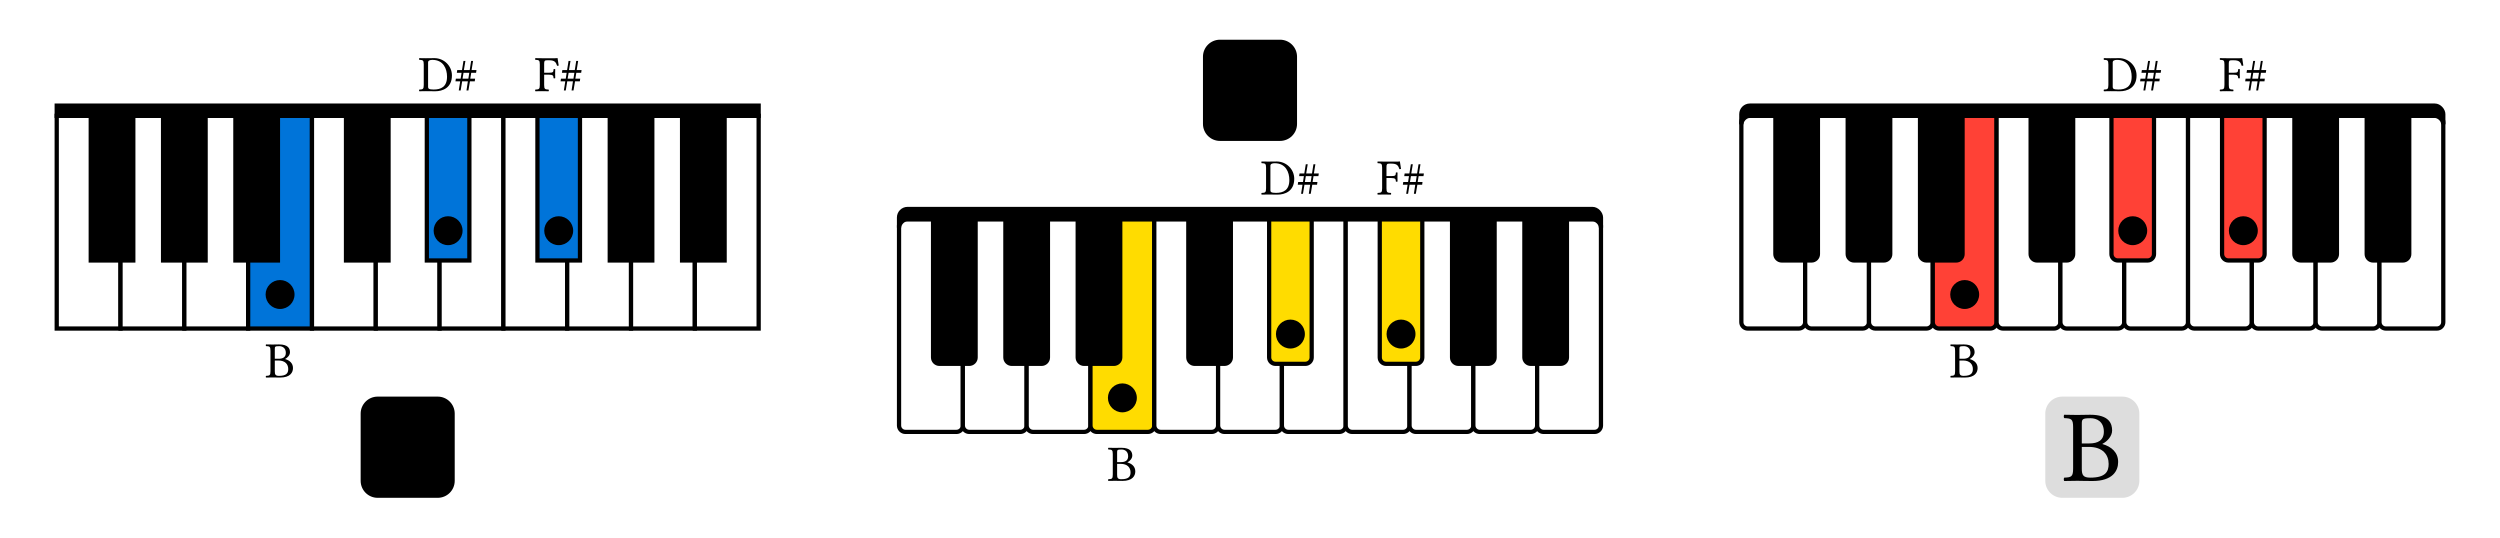 <svg class="typst-doc" viewBox="0 0 440.75 94.766" width="440.75pt" height="94.766pt" xmlns="http://www.w3.org/2000/svg" xmlns:xlink="http://www.w3.org/1999/xlink" xmlns:h5="http://www.w3.org/1999/xhtml">
    <path class="typst-shape" fill="#ffffff" fill-rule="nonzero" d="M 0 0 L 0 94.766 L 440.75 94.766 L 440.75 0 Z "/>
    <g>
        <g transform="translate(-0 -0)">
            <path class="typst-shape" fill="#ffffff" fill-rule="nonzero" d="M 0 3 C 0 1.343 1.343 0 3 0 L 437.75 0 C 439.407 0 440.75 1.343 440.75 3 L 440.75 91.766 C 440.75 93.423 439.407 94.766 437.75 94.766 L 3 94.766 C 1.343 94.766 0 93.423 0 91.766 Z "/>
        </g>
        <g transform="translate(10 10)">
            <g class="typst-group">
                <g>
                    <g transform="translate(0 0)">
                        <g class="typst-group">
                            <g>
                                <g transform="translate(0 10.422)">
                                    <g class="typst-group">
                                        <g>
                                            <g transform="translate(-0 -0)">
                                                <path class="typst-shape" fill="#ffffff" fill-rule="nonzero" stroke="#000000" stroke-width="0.75" stroke-linecap="butt" stroke-linejoin="miter" stroke-miterlimit="4" d="M 0 0 L 0 37.5 L 11.25 37.5 L 11.25 0 Z "/>
                                            </g>
                                            <g transform="translate(11.25 0)">
                                                <path class="typst-shape" fill="#ffffff" fill-rule="nonzero" stroke="#000000" stroke-width="0.75" stroke-linecap="butt" stroke-linejoin="miter" stroke-miterlimit="4" d="M 0 0 L 0 37.5 L 11.25 37.5 L 11.25 0 Z "/>
                                            </g>
                                            <g transform="translate(22.5 0)">
                                                <path class="typst-shape" fill="#ffffff" fill-rule="nonzero" stroke="#000000" stroke-width="0.75" stroke-linecap="butt" stroke-linejoin="miter" stroke-miterlimit="4" d="M 0 0 L 0 37.5 L 11.25 37.5 L 11.25 0 Z "/>
                                            </g>
                                            <g transform="translate(33.75 0)">
                                                <path class="typst-shape" fill="#0074d9" fill-rule="nonzero" stroke="#000000" stroke-width="0.75" stroke-linecap="butt" stroke-linejoin="miter" stroke-miterlimit="4" d="M 0 0 L 0 37.5 L 11.25 37.5 L 11.25 0 Z "/>
                                            </g>
                                            <g transform="translate(45 0)">
                                                <path class="typst-shape" fill="#ffffff" fill-rule="nonzero" stroke="#000000" stroke-width="0.75" stroke-linecap="butt" stroke-linejoin="miter" stroke-miterlimit="4" d="M 0 0 L 0 37.5 L 11.25 37.5 L 11.25 0 Z "/>
                                            </g>
                                            <g transform="translate(56.25 0)">
                                                <path class="typst-shape" fill="#ffffff" fill-rule="nonzero" stroke="#000000" stroke-width="0.75" stroke-linecap="butt" stroke-linejoin="miter" stroke-miterlimit="4" d="M 0 0 L 0 37.5 L 11.25 37.5 L 11.25 0 Z "/>
                                            </g>
                                            <g transform="translate(67.5 0)">
                                                <path class="typst-shape" fill="#ffffff" fill-rule="nonzero" stroke="#000000" stroke-width="0.75" stroke-linecap="butt" stroke-linejoin="miter" stroke-miterlimit="4" d="M 0 0 L 0 37.5 L 11.25 37.5 L 11.25 0 Z "/>
                                            </g>
                                            <g transform="translate(78.75 0)">
                                                <path class="typst-shape" fill="#ffffff" fill-rule="nonzero" stroke="#000000" stroke-width="0.75" stroke-linecap="butt" stroke-linejoin="miter" stroke-miterlimit="4" d="M 0 0 L 0 37.5 L 11.25 37.5 L 11.25 0 Z "/>
                                            </g>
                                            <g transform="translate(90 0)">
                                                <path class="typst-shape" fill="#ffffff" fill-rule="nonzero" stroke="#000000" stroke-width="0.75" stroke-linecap="butt" stroke-linejoin="miter" stroke-miterlimit="4" d="M 0 0 L 0 37.5 L 11.25 37.5 L 11.25 0 Z "/>
                                            </g>
                                            <g transform="translate(101.25 0)">
                                                <path class="typst-shape" fill="#ffffff" fill-rule="nonzero" stroke="#000000" stroke-width="0.75" stroke-linecap="butt" stroke-linejoin="miter" stroke-miterlimit="4" d="M 0 0 L 0 37.5 L 11.25 37.5 L 11.25 0 Z "/>
                                            </g>
                                            <g transform="translate(112.5 0)">
                                                <path class="typst-shape" fill="#ffffff" fill-rule="nonzero" stroke="#000000" stroke-width="0.75" stroke-linecap="butt" stroke-linejoin="miter" stroke-miterlimit="4" d="M 0 0 L 0 37.5 L 11.25 37.5 L 11.25 0 Z "/>
                                            </g>
                                            <g transform="translate(6 0)">
                                                <path class="typst-shape" fill="#000000" fill-rule="nonzero" stroke="#000000" stroke-width="0.75" stroke-linecap="butt" stroke-linejoin="miter" stroke-miterlimit="4" d="M 0 0 L 0 25.5 L 7.5 25.5 L 7.5 0 Z "/>
                                            </g>
                                            <g transform="translate(18.75 0)">
                                                <path class="typst-shape" fill="#000000" fill-rule="nonzero" stroke="#000000" stroke-width="0.75" stroke-linecap="butt" stroke-linejoin="miter" stroke-miterlimit="4" d="M 0 0 L 0 25.5 L 7.5 25.5 L 7.5 0 Z "/>
                                            </g>
                                            <g transform="translate(31.5 0)">
                                                <path class="typst-shape" fill="#000000" fill-rule="nonzero" stroke="#000000" stroke-width="0.75" stroke-linecap="butt" stroke-linejoin="miter" stroke-miterlimit="4" d="M 0 0 L 0 25.5 L 7.5 25.5 L 7.5 0 Z "/>
                                            </g>
                                            <g transform="translate(51 0)">
                                                <path class="typst-shape" fill="#000000" fill-rule="nonzero" stroke="#000000" stroke-width="0.75" stroke-linecap="butt" stroke-linejoin="miter" stroke-miterlimit="4" d="M 0 0 L 0 25.5 L 7.5 25.5 L 7.5 0 Z "/>
                                            </g>
                                            <g transform="translate(65.25 0)">
                                                <path class="typst-shape" fill="#0074d9" fill-rule="nonzero" stroke="#000000" stroke-width="0.75" stroke-linecap="butt" stroke-linejoin="miter" stroke-miterlimit="4" d="M 0 0 L 0 25.5 L 7.5 25.5 L 7.5 0 Z "/>
                                            </g>
                                            <g transform="translate(84.75 0)">
                                                <path class="typst-shape" fill="#0074d9" fill-rule="nonzero" stroke="#000000" stroke-width="0.75" stroke-linecap="butt" stroke-linejoin="miter" stroke-miterlimit="4" d="M 0 0 L 0 25.5 L 7.5 25.5 L 7.5 0 Z "/>
                                            </g>
                                            <g transform="translate(97.5 0)">
                                                <path class="typst-shape" fill="#000000" fill-rule="nonzero" stroke="#000000" stroke-width="0.75" stroke-linecap="butt" stroke-linejoin="miter" stroke-miterlimit="4" d="M 0 0 L 0 25.5 L 7.5 25.5 L 7.5 0 Z "/>
                                            </g>
                                            <g transform="translate(110.25 0)">
                                                <path class="typst-shape" fill="#000000" fill-rule="nonzero" stroke="#000000" stroke-width="0.75" stroke-linecap="butt" stroke-linejoin="miter" stroke-miterlimit="4" d="M 0 0 L 0 25.5 L 7.5 25.5 L 7.5 0 Z "/>
                                            </g>
                                            <g transform="translate(0 -1.8)">
                                                <path class="typst-shape" fill="#000000" fill-rule="nonzero" stroke="#000000" stroke-width="0.75" stroke-linecap="butt" stroke-linejoin="miter" stroke-miterlimit="4" d="M 0 0 L 0 1.8 L 123.75 1.8 L 123.75 0 Z "/>
                                            </g>
                                            <g transform="translate(36.825 28.95)">
                                                <path class="typst-shape" fill="#000000" fill-rule="nonzero" d="M 0 2.55 C 0 1.143 1.143 0 2.55 0 C 3.957 0 5.1 1.143 5.1 2.55 C 5.1 3.957 3.957 5.1 2.55 5.1 C 1.143 5.1 0 3.957 0 2.55 "/>
                                            </g>
                                            <g transform="translate(66.45 17.7)">
                                                <path class="typst-shape" fill="#000000" fill-rule="nonzero" d="M 0 2.55 C 0 1.143 1.143 0 2.55 0 C 3.957 0 5.1 1.143 5.1 2.55 C 5.1 3.957 3.957 5.1 2.55 5.1 C 1.143 5.1 0 3.957 0 2.55 "/>
                                            </g>
                                            <g transform="translate(85.95 17.7)">
                                                <path class="typst-shape" fill="#000000" fill-rule="nonzero" d="M 0 2.55 C 0 1.143 1.143 0 2.55 0 C 3.957 0 5.1 1.143 5.1 2.55 C 5.1 3.957 3.957 5.1 2.55 5.1 C 1.143 5.1 0 3.957 0 2.55 "/>
                                            </g>
                                            <g transform="translate(36.729 46.122)">
                                                <g class="typst-text" transform="scale(1, -1)">
                                                    <use xlink:href="#g8B87EF43AB7C3BD377540B7410F21553" x="0" fill="#000000" fill-rule="nonzero"/>
                                                </g>
                                            </g>
                                            <g transform="translate(63.753 -4.35)">
                                                <g class="typst-text" transform="scale(1, -1)">
                                                    <use xlink:href="#gF71C0E58B3783F5BB9C08C7FD2CFE202" x="0" fill="#000000" fill-rule="nonzero"/>
                                                    <use xlink:href="#gDC54B3F0717CF9D3F64A6D0235093FD8" x="6.309" fill="#000000" fill-rule="nonzero"/>
                                                </g>
                                            </g>
                                            <g transform="translate(84.225 -4.35)">
                                                <g class="typst-text" transform="scale(1, -1)">
                                                    <use xlink:href="#g208D3A737CE40F0E4356962BDC661D3C" x="0" fill="#000000" fill-rule="nonzero"/>
                                                    <use xlink:href="#gDC54B3F0717CF9D3F64A6D0235093FD8" x="4.365" fill="#000000" fill-rule="nonzero"/>
                                                </g>
                                            </g>
                                            <g transform="translate(56.583 52.5)">
                                                <g class="typst-group">
                                                    <g>
                                                        <g transform="translate(-3 -3)">
                                                            <path class="typst-shape" fill="#00000000" fill-rule="nonzero" d="M 0 3 C 0 1.343 1.343 0 3 0 L 13.584 0 C 15.241 0 16.584 1.343 16.584 3 L 16.584 14.844 C 16.584 16.501 15.241 17.844 13.584 17.844 L 3 17.844 C 1.343 17.844 0 16.501 0 14.844 Z "/>
                                                        </g>
                                                        <g transform="translate(0 11.844)">
                                                            <g class="typst-text" transform="scale(1, -1)">
                                                                <use xlink:href="#g2FDA927B89FB05B6A858752048BFD415" x="0" fill="#000000" fill-rule="nonzero"/>
                                                            </g>
                                                        </g>
                                                    </g>
                                                </g>
                                            </g>
                                        </g>
                                    </g>
                                </g>
                            </g>
                        </g>
                    </g>
                    <g transform="translate(123.75 74.766)">
                        <g class="typst-text" transform="scale(1, -1)"/>
                    </g>
                    <g transform="translate(148.5 0)">
                        <g class="typst-group">
                            <g>
                                <g transform="translate(0 28.644)">
                                    <g class="typst-group">
                                        <g>
                                            <g transform="translate(-0 -0)">
                                                <path class="typst-shape" fill="#ffffff" fill-rule="nonzero" d="M 0 1.125 C 0 0.504 0.504 0 1.125 0 L 11.25 0 L 11.25 36.375 C 11.25 36.996 10.746 37.5 10.125 37.5 L 1.125 37.5 C 0.504 37.5 0 36.996 0 36.375 Z "/>
                                            </g>
                                            <g transform="translate(-0 -0)">
                                                <path class="typst-shape" fill="#000000" fill-rule="nonzero" d="M 1.125 0.375 L 1.125 -0.375 L 11.625 -0.375 L 11.625 36.375 C 11.625 37.203 10.953 37.875 10.125 37.875 L 1.125 37.875 C 0.297 37.875 -0.375 37.203 -0.375 36.375 L -0.375 1.125 C -0.375 0.297 0.297 -0.375 1.125 -0.375 L 1.125 0.375 C 0.711 0.375 0.375 0.711 0.375 1.125 L 0.375 36.375 C 0.375 36.789 0.711 37.125 1.125 37.125 L 10.125 37.125 C 10.539 37.125 10.875 36.789 10.875 36.375 L 10.875 0.375 Z "/>
                                            </g>
                                            <g transform="translate(11.25 0)">
                                                <path class="typst-shape" fill="#ffffff" fill-rule="nonzero" d="M 0 0 L 11.25 0 L 11.25 36.375 C 11.25 36.996 10.746 37.5 10.125 37.5 L 1.125 37.5 C 0.504 37.5 0 36.996 0 36.375 Z "/>
                                            </g>
                                            <g transform="translate(11.25 0)">
                                                <path class="typst-shape" fill="#000000" fill-rule="nonzero" d="M 0.375 0.375 L -0.375 -0.375 L 11.625 -0.375 L 11.625 36.375 C 11.625 37.203 10.953 37.875 10.125 37.875 L 1.125 37.875 C 0.297 37.875 -0.375 37.203 -0.375 36.375 L -0.375 -0.375 L -0.375 -0.375 L 0.375 0.375 L 0.375 36.375 C 0.375 36.789 0.711 37.125 1.125 37.125 L 10.125 37.125 C 10.539 37.125 10.875 36.789 10.875 36.375 L 10.875 0.375 Z "/>
                                            </g>
                                            <g transform="translate(22.5 0)">
                                                <path class="typst-shape" fill="#ffffff" fill-rule="nonzero" d="M 0 0 L 11.25 0 L 11.25 36.375 C 11.25 36.996 10.746 37.5 10.125 37.5 L 1.125 37.5 C 0.504 37.5 0 36.996 0 36.375 Z "/>
                                            </g>
                                            <g transform="translate(22.5 0)">
                                                <path class="typst-shape" fill="#000000" fill-rule="nonzero" d="M 0.375 0.375 L -0.375 -0.375 L 11.625 -0.375 L 11.625 36.375 C 11.625 37.203 10.953 37.875 10.125 37.875 L 1.125 37.875 C 0.297 37.875 -0.375 37.203 -0.375 36.375 L -0.375 -0.375 L -0.375 -0.375 L 0.375 0.375 L 0.375 36.375 C 0.375 36.789 0.711 37.125 1.125 37.125 L 10.125 37.125 C 10.539 37.125 10.875 36.789 10.875 36.375 L 10.875 0.375 Z "/>
                                            </g>
                                            <g transform="translate(33.75 0)">
                                                <path class="typst-shape" fill="#ffdc00" fill-rule="nonzero" d="M 0 0 L 11.25 0 L 11.25 36.375 C 11.25 36.996 10.746 37.5 10.125 37.5 L 1.125 37.5 C 0.504 37.5 0 36.996 0 36.375 Z "/>
                                            </g>
                                            <g transform="translate(33.75 0)">
                                                <path class="typst-shape" fill="#000000" fill-rule="nonzero" d="M 0.375 0.375 L -0.375 -0.375 L 11.625 -0.375 L 11.625 36.375 C 11.625 37.203 10.953 37.875 10.125 37.875 L 1.125 37.875 C 0.297 37.875 -0.375 37.203 -0.375 36.375 L -0.375 -0.375 L -0.375 -0.375 L 0.375 0.375 L 0.375 36.375 C 0.375 36.789 0.711 37.125 1.125 37.125 L 10.125 37.125 C 10.539 37.125 10.875 36.789 10.875 36.375 L 10.875 0.375 Z "/>
                                            </g>
                                            <g transform="translate(45 0)">
                                                <path class="typst-shape" fill="#ffffff" fill-rule="nonzero" d="M 0 0 L 11.25 0 L 11.25 36.375 C 11.25 36.996 10.746 37.5 10.125 37.5 L 1.125 37.5 C 0.504 37.5 0 36.996 0 36.375 Z "/>
                                            </g>
                                            <g transform="translate(45 0)">
                                                <path class="typst-shape" fill="#000000" fill-rule="nonzero" d="M 0.375 0.375 L -0.375 -0.375 L 11.625 -0.375 L 11.625 36.375 C 11.625 37.203 10.953 37.875 10.125 37.875 L 1.125 37.875 C 0.297 37.875 -0.375 37.203 -0.375 36.375 L -0.375 -0.375 L -0.375 -0.375 L 0.375 0.375 L 0.375 36.375 C 0.375 36.789 0.711 37.125 1.125 37.125 L 10.125 37.125 C 10.539 37.125 10.875 36.789 10.875 36.375 L 10.875 0.375 Z "/>
                                            </g>
                                            <g transform="translate(56.25 0)">
                                                <path class="typst-shape" fill="#ffffff" fill-rule="nonzero" d="M 0 0 L 11.25 0 L 11.25 36.375 C 11.25 36.996 10.746 37.5 10.125 37.5 L 1.125 37.5 C 0.504 37.5 0 36.996 0 36.375 Z "/>
                                            </g>
                                            <g transform="translate(56.25 0)">
                                                <path class="typst-shape" fill="#000000" fill-rule="nonzero" d="M 0.375 0.375 L -0.375 -0.375 L 11.625 -0.375 L 11.625 36.375 C 11.625 37.203 10.953 37.875 10.125 37.875 L 1.125 37.875 C 0.297 37.875 -0.375 37.203 -0.375 36.375 L -0.375 -0.375 L -0.375 -0.375 L 0.375 0.375 L 0.375 36.375 C 0.375 36.789 0.711 37.125 1.125 37.125 L 10.125 37.125 C 10.539 37.125 10.875 36.789 10.875 36.375 L 10.875 0.375 Z "/>
                                            </g>
                                            <g transform="translate(67.5 0)">
                                                <path class="typst-shape" fill="#ffffff" fill-rule="nonzero" d="M 0 0 L 11.25 0 L 11.25 36.375 C 11.25 36.996 10.746 37.5 10.125 37.5 L 1.125 37.5 C 0.504 37.5 0 36.996 0 36.375 Z "/>
                                            </g>
                                            <g transform="translate(67.5 0)">
                                                <path class="typst-shape" fill="#000000" fill-rule="nonzero" d="M 0.375 0.375 L -0.375 -0.375 L 11.625 -0.375 L 11.625 36.375 C 11.625 37.203 10.953 37.875 10.125 37.875 L 1.125 37.875 C 0.297 37.875 -0.375 37.203 -0.375 36.375 L -0.375 -0.375 L -0.375 -0.375 L 0.375 0.375 L 0.375 36.375 C 0.375 36.789 0.711 37.125 1.125 37.125 L 10.125 37.125 C 10.539 37.125 10.875 36.789 10.875 36.375 L 10.875 0.375 Z "/>
                                            </g>
                                            <g transform="translate(78.75 0)">
                                                <path class="typst-shape" fill="#ffffff" fill-rule="nonzero" d="M 0 0 L 11.25 0 L 11.25 36.375 C 11.25 36.996 10.746 37.5 10.125 37.5 L 1.125 37.5 C 0.504 37.5 0 36.996 0 36.375 Z "/>
                                            </g>
                                            <g transform="translate(78.75 0)">
                                                <path class="typst-shape" fill="#000000" fill-rule="nonzero" d="M 0.375 0.375 L -0.375 -0.375 L 11.625 -0.375 L 11.625 36.375 C 11.625 37.203 10.953 37.875 10.125 37.875 L 1.125 37.875 C 0.297 37.875 -0.375 37.203 -0.375 36.375 L -0.375 -0.375 L -0.375 -0.375 L 0.375 0.375 L 0.375 36.375 C 0.375 36.789 0.711 37.125 1.125 37.125 L 10.125 37.125 C 10.539 37.125 10.875 36.789 10.875 36.375 L 10.875 0.375 Z "/>
                                            </g>
                                            <g transform="translate(90 0)">
                                                <path class="typst-shape" fill="#ffffff" fill-rule="nonzero" d="M 0 0 L 11.25 0 L 11.25 36.375 C 11.25 36.996 10.746 37.5 10.125 37.5 L 1.125 37.5 C 0.504 37.5 0 36.996 0 36.375 Z "/>
                                            </g>
                                            <g transform="translate(90 0)">
                                                <path class="typst-shape" fill="#000000" fill-rule="nonzero" d="M 0.375 0.375 L -0.375 -0.375 L 11.625 -0.375 L 11.625 36.375 C 11.625 37.203 10.953 37.875 10.125 37.875 L 1.125 37.875 C 0.297 37.875 -0.375 37.203 -0.375 36.375 L -0.375 -0.375 L -0.375 -0.375 L 0.375 0.375 L 0.375 36.375 C 0.375 36.789 0.711 37.125 1.125 37.125 L 10.125 37.125 C 10.539 37.125 10.875 36.789 10.875 36.375 L 10.875 0.375 Z "/>
                                            </g>
                                            <g transform="translate(101.25 0)">
                                                <path class="typst-shape" fill="#ffffff" fill-rule="nonzero" d="M 0 0 L 11.25 0 L 11.25 36.375 C 11.25 36.996 10.746 37.5 10.125 37.5 L 1.125 37.5 C 0.504 37.5 0 36.996 0 36.375 Z "/>
                                            </g>
                                            <g transform="translate(101.25 0)">
                                                <path class="typst-shape" fill="#000000" fill-rule="nonzero" d="M 0.375 0.375 L -0.375 -0.375 L 11.625 -0.375 L 11.625 36.375 C 11.625 37.203 10.953 37.875 10.125 37.875 L 1.125 37.875 C 0.297 37.875 -0.375 37.203 -0.375 36.375 L -0.375 -0.375 L -0.375 -0.375 L 0.375 0.375 L 0.375 36.375 C 0.375 36.789 0.711 37.125 1.125 37.125 L 10.125 37.125 C 10.539 37.125 10.875 36.789 10.875 36.375 L 10.875 0.375 Z "/>
                                            </g>
                                            <g transform="translate(112.5 0)">
                                                <path class="typst-shape" fill="#ffffff" fill-rule="nonzero" d="M 0 0 L 10.125 0 C 10.746 0 11.25 0.504 11.25 1.125 L 11.25 36.375 C 11.25 36.996 10.746 37.5 10.125 37.5 L 1.125 37.5 C 0.504 37.5 0 36.996 0 36.375 Z "/>
                                            </g>
                                            <g transform="translate(112.5 0)">
                                                <path class="typst-shape" fill="#000000" fill-rule="nonzero" d="M 0.375 0.375 L -0.375 -0.375 L 10.125 -0.375 C 10.953 -0.375 11.625 0.297 11.625 1.125 L 11.625 36.375 C 11.625 37.203 10.953 37.875 10.125 37.875 L 1.125 37.875 C 0.297 37.875 -0.375 37.203 -0.375 36.375 L -0.375 -0.375 L -0.375 -0.375 L 0.375 0.375 L 0.375 36.375 C 0.375 36.789 0.711 37.125 1.125 37.125 L 10.125 37.125 C 10.539 37.125 10.875 36.789 10.875 36.375 L 10.875 1.125 C 10.875 0.711 10.539 0.375 10.125 0.375 Z "/>
                                            </g>
                                            <g transform="translate(6 0)">
                                                <path class="typst-shape" fill="#000000" fill-rule="nonzero" d="M 0 0 L 7.5 0 L 7.5 24.375 C 7.5 24.996 6.996 25.5 6.375 25.5 L 1.125 25.5 C 0.504 25.5 0 24.996 0 24.375 Z "/>
                                            </g>
                                            <g transform="translate(6 0)">
                                                <path class="typst-shape" fill="#000000" fill-rule="nonzero" d="M 0.375 0.375 L -0.375 -0.375 L 7.875 -0.375 L 7.875 24.375 C 7.875 25.203 7.203 25.875 6.375 25.875 L 1.125 25.875 C 0.297 25.875 -0.375 25.203 -0.375 24.375 L -0.375 -0.375 L -0.375 -0.375 L 0.375 0.375 L 0.375 24.375 C 0.375 24.789 0.711 25.125 1.125 25.125 L 6.375 25.125 C 6.789 25.125 7.125 24.789 7.125 24.375 L 7.125 0.375 Z "/>
                                            </g>
                                            <g transform="translate(18.75 0)">
                                                <path class="typst-shape" fill="#000000" fill-rule="nonzero" d="M 0 0 L 7.5 0 L 7.5 24.375 C 7.5 24.996 6.996 25.5 6.375 25.5 L 1.125 25.5 C 0.504 25.5 0 24.996 0 24.375 Z "/>
                                            </g>
                                            <g transform="translate(18.75 0)">
                                                <path class="typst-shape" fill="#000000" fill-rule="nonzero" d="M 0.375 0.375 L -0.375 -0.375 L 7.875 -0.375 L 7.875 24.375 C 7.875 25.203 7.203 25.875 6.375 25.875 L 1.125 25.875 C 0.297 25.875 -0.375 25.203 -0.375 24.375 L -0.375 -0.375 L -0.375 -0.375 L 0.375 0.375 L 0.375 24.375 C 0.375 24.789 0.711 25.125 1.125 25.125 L 6.375 25.125 C 6.789 25.125 7.125 24.789 7.125 24.375 L 7.125 0.375 Z "/>
                                            </g>
                                            <g transform="translate(31.5 0)">
                                                <path class="typst-shape" fill="#000000" fill-rule="nonzero" d="M 0 0 L 7.5 0 L 7.5 24.375 C 7.5 24.996 6.996 25.5 6.375 25.5 L 1.125 25.5 C 0.504 25.5 0 24.996 0 24.375 Z "/>
                                            </g>
                                            <g transform="translate(31.5 0)">
                                                <path class="typst-shape" fill="#000000" fill-rule="nonzero" d="M 0.375 0.375 L -0.375 -0.375 L 7.875 -0.375 L 7.875 24.375 C 7.875 25.203 7.203 25.875 6.375 25.875 L 1.125 25.875 C 0.297 25.875 -0.375 25.203 -0.375 24.375 L -0.375 -0.375 L -0.375 -0.375 L 0.375 0.375 L 0.375 24.375 C 0.375 24.789 0.711 25.125 1.125 25.125 L 6.375 25.125 C 6.789 25.125 7.125 24.789 7.125 24.375 L 7.125 0.375 Z "/>
                                            </g>
                                            <g transform="translate(51 0)">
                                                <path class="typst-shape" fill="#000000" fill-rule="nonzero" d="M 0 0 L 7.5 0 L 7.5 24.375 C 7.5 24.996 6.996 25.5 6.375 25.5 L 1.125 25.5 C 0.504 25.5 0 24.996 0 24.375 Z "/>
                                            </g>
                                            <g transform="translate(51 0)">
                                                <path class="typst-shape" fill="#000000" fill-rule="nonzero" d="M 0.375 0.375 L -0.375 -0.375 L 7.875 -0.375 L 7.875 24.375 C 7.875 25.203 7.203 25.875 6.375 25.875 L 1.125 25.875 C 0.297 25.875 -0.375 25.203 -0.375 24.375 L -0.375 -0.375 L -0.375 -0.375 L 0.375 0.375 L 0.375 24.375 C 0.375 24.789 0.711 25.125 1.125 25.125 L 6.375 25.125 C 6.789 25.125 7.125 24.789 7.125 24.375 L 7.125 0.375 Z "/>
                                            </g>
                                            <g transform="translate(65.25 0)">
                                                <path class="typst-shape" fill="#ffdc00" fill-rule="nonzero" d="M 0 0 L 7.5 0 L 7.5 24.375 C 7.5 24.996 6.996 25.5 6.375 25.5 L 1.125 25.5 C 0.504 25.5 0 24.996 0 24.375 Z "/>
                                            </g>
                                            <g transform="translate(65.25 0)">
                                                <path class="typst-shape" fill="#000000" fill-rule="nonzero" d="M 0.375 0.375 L -0.375 -0.375 L 7.875 -0.375 L 7.875 24.375 C 7.875 25.203 7.203 25.875 6.375 25.875 L 1.125 25.875 C 0.297 25.875 -0.375 25.203 -0.375 24.375 L -0.375 -0.375 L -0.375 -0.375 L 0.375 0.375 L 0.375 24.375 C 0.375 24.789 0.711 25.125 1.125 25.125 L 6.375 25.125 C 6.789 25.125 7.125 24.789 7.125 24.375 L 7.125 0.375 Z "/>
                                            </g>
                                            <g transform="translate(84.75 0)">
                                                <path class="typst-shape" fill="#ffdc00" fill-rule="nonzero" d="M 0 0 L 7.5 0 L 7.5 24.375 C 7.5 24.996 6.996 25.5 6.375 25.5 L 1.125 25.5 C 0.504 25.5 0 24.996 0 24.375 Z "/>
                                            </g>
                                            <g transform="translate(84.75 0)">
                                                <path class="typst-shape" fill="#000000" fill-rule="nonzero" d="M 0.375 0.375 L -0.375 -0.375 L 7.875 -0.375 L 7.875 24.375 C 7.875 25.203 7.203 25.875 6.375 25.875 L 1.125 25.875 C 0.297 25.875 -0.375 25.203 -0.375 24.375 L -0.375 -0.375 L -0.375 -0.375 L 0.375 0.375 L 0.375 24.375 C 0.375 24.789 0.711 25.125 1.125 25.125 L 6.375 25.125 C 6.789 25.125 7.125 24.789 7.125 24.375 L 7.125 0.375 Z "/>
                                            </g>
                                            <g transform="translate(97.5 0)">
                                                <path class="typst-shape" fill="#000000" fill-rule="nonzero" d="M 0 0 L 7.5 0 L 7.5 24.375 C 7.5 24.996 6.996 25.5 6.375 25.5 L 1.125 25.5 C 0.504 25.5 0 24.996 0 24.375 Z "/>
                                            </g>
                                            <g transform="translate(97.5 0)">
                                                <path class="typst-shape" fill="#000000" fill-rule="nonzero" d="M 0.375 0.375 L -0.375 -0.375 L 7.875 -0.375 L 7.875 24.375 C 7.875 25.203 7.203 25.875 6.375 25.875 L 1.125 25.875 C 0.297 25.875 -0.375 25.203 -0.375 24.375 L -0.375 -0.375 L -0.375 -0.375 L 0.375 0.375 L 0.375 24.375 C 0.375 24.789 0.711 25.125 1.125 25.125 L 6.375 25.125 C 6.789 25.125 7.125 24.789 7.125 24.375 L 7.125 0.375 Z "/>
                                            </g>
                                            <g transform="translate(110.25 0)">
                                                <path class="typst-shape" fill="#000000" fill-rule="nonzero" d="M 0 0 L 7.5 0 L 7.5 24.375 C 7.5 24.996 6.996 25.5 6.375 25.5 L 1.125 25.5 C 0.504 25.5 0 24.996 0 24.375 Z "/>
                                            </g>
                                            <g transform="translate(110.25 0)">
                                                <path class="typst-shape" fill="#000000" fill-rule="nonzero" d="M 0.375 0.375 L -0.375 -0.375 L 7.875 -0.375 L 7.875 24.375 C 7.875 25.203 7.203 25.875 6.375 25.875 L 1.125 25.875 C 0.297 25.875 -0.375 25.203 -0.375 24.375 L -0.375 -0.375 L -0.375 -0.375 L 0.375 0.375 L 0.375 24.375 C 0.375 24.789 0.711 25.125 1.125 25.125 L 6.375 25.125 C 6.789 25.125 7.125 24.789 7.125 24.375 L 7.125 0.375 Z "/>
                                            </g>
                                            <g transform="translate(0 -0.3)">
                                                <path class="typst-shape" fill="#000000" fill-rule="nonzero" stroke="#000000" stroke-width="0.75" stroke-linecap="butt" stroke-linejoin="miter" stroke-miterlimit="4" d="M 0 0 C 0 -0.828 0.672 -1.5 1.5 -1.5 L 122.25 -1.5 C 123.078 -1.5 123.75 -0.672 123.75 0 L 123.75 1.8 C 123.75 0.972 122.922 0.3 122.25 0.3 L 1.5 0.3 C 0.672 0.3 0 1.128 0 1.8 L 0 0 C 0 0 0 0.828 0 0 Z "/>
                                            </g>
                                            <g transform="translate(36.825 28.95)">
                                                <path class="typst-shape" fill="#000000" fill-rule="nonzero" d="M 0 2.55 C 0 1.143 1.143 0 2.55 0 C 3.957 0 5.1 1.143 5.1 2.55 C 5.1 3.957 3.957 5.1 2.55 5.1 C 1.143 5.1 0 3.957 0 2.55 "/>
                                            </g>
                                            <g transform="translate(66.45 17.7)">
                                                <path class="typst-shape" fill="#000000" fill-rule="nonzero" d="M 0 2.55 C 0 1.143 1.143 0 2.55 0 C 3.957 0 5.1 1.143 5.1 2.55 C 5.1 3.957 3.957 5.1 2.55 5.1 C 1.143 5.1 0 3.957 0 2.55 "/>
                                            </g>
                                            <g transform="translate(85.95 17.7)">
                                                <path class="typst-shape" fill="#000000" fill-rule="nonzero" d="M 0 2.55 C 0 1.143 1.143 0 2.55 0 C 3.957 0 5.1 1.143 5.1 2.55 C 5.1 3.957 3.957 5.1 2.55 5.1 C 1.143 5.1 0 3.957 0 2.55 "/>
                                            </g>
                                            <g transform="translate(36.729 46.122)">
                                                <g class="typst-text" transform="scale(1, -1)">
                                                    <use xlink:href="#g8B87EF43AB7C3BD377540B7410F21553" x="0" fill="#000000" fill-rule="nonzero"/>
                                                </g>
                                            </g>
                                            <g transform="translate(63.753 -4.35)">
                                                <g class="typst-text" transform="scale(1, -1)">
                                                    <use xlink:href="#gF71C0E58B3783F5BB9C08C7FD2CFE202" x="0" fill="#000000" fill-rule="nonzero"/>
                                                    <use xlink:href="#gDC54B3F0717CF9D3F64A6D0235093FD8" x="6.309" fill="#000000" fill-rule="nonzero"/>
                                                </g>
                                            </g>
                                            <g transform="translate(84.225 -4.35)">
                                                <g class="typst-text" transform="scale(1, -1)">
                                                    <use xlink:href="#g208D3A737CE40F0E4356962BDC661D3C" x="0" fill="#000000" fill-rule="nonzero"/>
                                                    <use xlink:href="#gDC54B3F0717CF9D3F64A6D0235093FD8" x="4.365" fill="#000000" fill-rule="nonzero"/>
                                                </g>
                                            </g>
                                            <g transform="translate(56.583 -28.644)">
                                                <g class="typst-group">
                                                    <g>
                                                        <g transform="translate(-3 -3)">
                                                            <path class="typst-shape" fill="#00000000" fill-rule="nonzero" d="M 0 3 C 0 1.343 1.343 0 3 0 L 13.584 0 C 15.241 0 16.584 1.343 16.584 3 L 16.584 14.844 C 16.584 16.501 15.241 17.844 13.584 17.844 L 3 17.844 C 1.343 17.844 0 16.501 0 14.844 Z "/>
                                                        </g>
                                                        <g transform="translate(0 11.844)">
                                                            <g class="typst-text" transform="scale(1, -1)">
                                                                <use xlink:href="#g2FDA927B89FB05B6A858752048BFD415" x="0" fill="#000000" fill-rule="nonzero"/>
                                                            </g>
                                                        </g>
                                                    </g>
                                                </g>
                                            </g>
                                        </g>
                                    </g>
                                </g>
                            </g>
                        </g>
                    </g>
                    <g transform="translate(272.25 74.766)">
                        <g class="typst-text" transform="scale(1, -1)"/>
                    </g>
                    <g transform="translate(297 0)">
                        <g class="typst-group">
                            <g>
                                <g transform="translate(0 10.422)">
                                    <g class="typst-group">
                                        <g>
                                            <g transform="translate(-0 -0)">
                                                <path class="typst-shape" fill="#ffffff" fill-rule="nonzero" d="M 0 1.125 C 0 0.504 0.504 0 1.125 0 L 11.25 0 L 11.25 36.375 C 11.25 36.996 10.746 37.5 10.125 37.5 L 1.125 37.5 C 0.504 37.5 0 36.996 0 36.375 Z "/>
                                            </g>
                                            <g transform="translate(-0 -0)">
                                                <path class="typst-shape" fill="#000000" fill-rule="nonzero" d="M 1.125 0.375 L 1.125 -0.375 L 11.625 -0.375 L 11.625 36.375 C 11.625 37.203 10.953 37.875 10.125 37.875 L 1.125 37.875 C 0.297 37.875 -0.375 37.203 -0.375 36.375 L -0.375 1.125 C -0.375 0.297 0.297 -0.375 1.125 -0.375 L 1.125 0.375 C 0.711 0.375 0.375 0.711 0.375 1.125 L 0.375 36.375 C 0.375 36.789 0.711 37.125 1.125 37.125 L 10.125 37.125 C 10.539 37.125 10.875 36.789 10.875 36.375 L 10.875 0.375 Z "/>
                                            </g>
                                            <g transform="translate(11.25 0)">
                                                <path class="typst-shape" fill="#ffffff" fill-rule="nonzero" d="M 0 0 L 11.25 0 L 11.25 36.375 C 11.25 36.996 10.746 37.5 10.125 37.5 L 1.125 37.5 C 0.504 37.5 0 36.996 0 36.375 Z "/>
                                            </g>
                                            <g transform="translate(11.25 0)">
                                                <path class="typst-shape" fill="#000000" fill-rule="nonzero" d="M 0.375 0.375 L -0.375 -0.375 L 11.625 -0.375 L 11.625 36.375 C 11.625 37.203 10.953 37.875 10.125 37.875 L 1.125 37.875 C 0.297 37.875 -0.375 37.203 -0.375 36.375 L -0.375 -0.375 L -0.375 -0.375 L 0.375 0.375 L 0.375 36.375 C 0.375 36.789 0.711 37.125 1.125 37.125 L 10.125 37.125 C 10.539 37.125 10.875 36.789 10.875 36.375 L 10.875 0.375 Z "/>
                                            </g>
                                            <g transform="translate(22.5 0)">
                                                <path class="typst-shape" fill="#ffffff" fill-rule="nonzero" d="M 0 0 L 11.25 0 L 11.25 36.375 C 11.25 36.996 10.746 37.5 10.125 37.5 L 1.125 37.5 C 0.504 37.5 0 36.996 0 36.375 Z "/>
                                            </g>
                                            <g transform="translate(22.5 0)">
                                                <path class="typst-shape" fill="#000000" fill-rule="nonzero" d="M 0.375 0.375 L -0.375 -0.375 L 11.625 -0.375 L 11.625 36.375 C 11.625 37.203 10.953 37.875 10.125 37.875 L 1.125 37.875 C 0.297 37.875 -0.375 37.203 -0.375 36.375 L -0.375 -0.375 L -0.375 -0.375 L 0.375 0.375 L 0.375 36.375 C 0.375 36.789 0.711 37.125 1.125 37.125 L 10.125 37.125 C 10.539 37.125 10.875 36.789 10.875 36.375 L 10.875 0.375 Z "/>
                                            </g>
                                            <g transform="translate(33.75 0)">
                                                <path class="typst-shape" fill="#ff4136" fill-rule="nonzero" d="M 0 0 L 11.25 0 L 11.25 36.375 C 11.25 36.996 10.746 37.5 10.125 37.5 L 1.125 37.5 C 0.504 37.5 0 36.996 0 36.375 Z "/>
                                            </g>
                                            <g transform="translate(33.75 0)">
                                                <path class="typst-shape" fill="#000000" fill-rule="nonzero" d="M 0.375 0.375 L -0.375 -0.375 L 11.625 -0.375 L 11.625 36.375 C 11.625 37.203 10.953 37.875 10.125 37.875 L 1.125 37.875 C 0.297 37.875 -0.375 37.203 -0.375 36.375 L -0.375 -0.375 L -0.375 -0.375 L 0.375 0.375 L 0.375 36.375 C 0.375 36.789 0.711 37.125 1.125 37.125 L 10.125 37.125 C 10.539 37.125 10.875 36.789 10.875 36.375 L 10.875 0.375 Z "/>
                                            </g>
                                            <g transform="translate(45 0)">
                                                <path class="typst-shape" fill="#ffffff" fill-rule="nonzero" d="M 0 0 L 11.25 0 L 11.25 36.375 C 11.25 36.996 10.746 37.5 10.125 37.5 L 1.125 37.5 C 0.504 37.5 0 36.996 0 36.375 Z "/>
                                            </g>
                                            <g transform="translate(45 0)">
                                                <path class="typst-shape" fill="#000000" fill-rule="nonzero" d="M 0.375 0.375 L -0.375 -0.375 L 11.625 -0.375 L 11.625 36.375 C 11.625 37.203 10.953 37.875 10.125 37.875 L 1.125 37.875 C 0.297 37.875 -0.375 37.203 -0.375 36.375 L -0.375 -0.375 L -0.375 -0.375 L 0.375 0.375 L 0.375 36.375 C 0.375 36.789 0.711 37.125 1.125 37.125 L 10.125 37.125 C 10.539 37.125 10.875 36.789 10.875 36.375 L 10.875 0.375 Z "/>
                                            </g>
                                            <g transform="translate(56.25 0)">
                                                <path class="typst-shape" fill="#ffffff" fill-rule="nonzero" d="M 0 0 L 11.25 0 L 11.25 36.375 C 11.25 36.996 10.746 37.5 10.125 37.5 L 1.125 37.5 C 0.504 37.5 0 36.996 0 36.375 Z "/>
                                            </g>
                                            <g transform="translate(56.25 0)">
                                                <path class="typst-shape" fill="#000000" fill-rule="nonzero" d="M 0.375 0.375 L -0.375 -0.375 L 11.625 -0.375 L 11.625 36.375 C 11.625 37.203 10.953 37.875 10.125 37.875 L 1.125 37.875 C 0.297 37.875 -0.375 37.203 -0.375 36.375 L -0.375 -0.375 L -0.375 -0.375 L 0.375 0.375 L 0.375 36.375 C 0.375 36.789 0.711 37.125 1.125 37.125 L 10.125 37.125 C 10.539 37.125 10.875 36.789 10.875 36.375 L 10.875 0.375 Z "/>
                                            </g>
                                            <g transform="translate(67.5 0)">
                                                <path class="typst-shape" fill="#ffffff" fill-rule="nonzero" d="M 0 0 L 11.25 0 L 11.25 36.375 C 11.25 36.996 10.746 37.5 10.125 37.5 L 1.125 37.5 C 0.504 37.5 0 36.996 0 36.375 Z "/>
                                            </g>
                                            <g transform="translate(67.5 0)">
                                                <path class="typst-shape" fill="#000000" fill-rule="nonzero" d="M 0.375 0.375 L -0.375 -0.375 L 11.625 -0.375 L 11.625 36.375 C 11.625 37.203 10.953 37.875 10.125 37.875 L 1.125 37.875 C 0.297 37.875 -0.375 37.203 -0.375 36.375 L -0.375 -0.375 L -0.375 -0.375 L 0.375 0.375 L 0.375 36.375 C 0.375 36.789 0.711 37.125 1.125 37.125 L 10.125 37.125 C 10.539 37.125 10.875 36.789 10.875 36.375 L 10.875 0.375 Z "/>
                                            </g>
                                            <g transform="translate(78.75 0)">
                                                <path class="typst-shape" fill="#ffffff" fill-rule="nonzero" d="M 0 0 L 11.25 0 L 11.25 36.375 C 11.25 36.996 10.746 37.5 10.125 37.5 L 1.125 37.5 C 0.504 37.5 0 36.996 0 36.375 Z "/>
                                            </g>
                                            <g transform="translate(78.75 0)">
                                                <path class="typst-shape" fill="#000000" fill-rule="nonzero" d="M 0.375 0.375 L -0.375 -0.375 L 11.625 -0.375 L 11.625 36.375 C 11.625 37.203 10.953 37.875 10.125 37.875 L 1.125 37.875 C 0.297 37.875 -0.375 37.203 -0.375 36.375 L -0.375 -0.375 L -0.375 -0.375 L 0.375 0.375 L 0.375 36.375 C 0.375 36.789 0.711 37.125 1.125 37.125 L 10.125 37.125 C 10.539 37.125 10.875 36.789 10.875 36.375 L 10.875 0.375 Z "/>
                                            </g>
                                            <g transform="translate(90 0)">
                                                <path class="typst-shape" fill="#ffffff" fill-rule="nonzero" d="M 0 0 L 11.25 0 L 11.25 36.375 C 11.25 36.996 10.746 37.5 10.125 37.5 L 1.125 37.5 C 0.504 37.5 0 36.996 0 36.375 Z "/>
                                            </g>
                                            <g transform="translate(90 0)">
                                                <path class="typst-shape" fill="#000000" fill-rule="nonzero" d="M 0.375 0.375 L -0.375 -0.375 L 11.625 -0.375 L 11.625 36.375 C 11.625 37.203 10.953 37.875 10.125 37.875 L 1.125 37.875 C 0.297 37.875 -0.375 37.203 -0.375 36.375 L -0.375 -0.375 L -0.375 -0.375 L 0.375 0.375 L 0.375 36.375 C 0.375 36.789 0.711 37.125 1.125 37.125 L 10.125 37.125 C 10.539 37.125 10.875 36.789 10.875 36.375 L 10.875 0.375 Z "/>
                                            </g>
                                            <g transform="translate(101.25 0)">
                                                <path class="typst-shape" fill="#ffffff" fill-rule="nonzero" d="M 0 0 L 11.25 0 L 11.25 36.375 C 11.25 36.996 10.746 37.5 10.125 37.5 L 1.125 37.5 C 0.504 37.5 0 36.996 0 36.375 Z "/>
                                            </g>
                                            <g transform="translate(101.25 0)">
                                                <path class="typst-shape" fill="#000000" fill-rule="nonzero" d="M 0.375 0.375 L -0.375 -0.375 L 11.625 -0.375 L 11.625 36.375 C 11.625 37.203 10.953 37.875 10.125 37.875 L 1.125 37.875 C 0.297 37.875 -0.375 37.203 -0.375 36.375 L -0.375 -0.375 L -0.375 -0.375 L 0.375 0.375 L 0.375 36.375 C 0.375 36.789 0.711 37.125 1.125 37.125 L 10.125 37.125 C 10.539 37.125 10.875 36.789 10.875 36.375 L 10.875 0.375 Z "/>
                                            </g>
                                            <g transform="translate(112.5 0)">
                                                <path class="typst-shape" fill="#ffffff" fill-rule="nonzero" d="M 0 0 L 10.125 0 C 10.746 0 11.25 0.504 11.25 1.125 L 11.25 36.375 C 11.25 36.996 10.746 37.5 10.125 37.5 L 1.125 37.5 C 0.504 37.5 0 36.996 0 36.375 Z "/>
                                            </g>
                                            <g transform="translate(112.5 0)">
                                                <path class="typst-shape" fill="#000000" fill-rule="nonzero" d="M 0.375 0.375 L -0.375 -0.375 L 10.125 -0.375 C 10.953 -0.375 11.625 0.297 11.625 1.125 L 11.625 36.375 C 11.625 37.203 10.953 37.875 10.125 37.875 L 1.125 37.875 C 0.297 37.875 -0.375 37.203 -0.375 36.375 L -0.375 -0.375 L -0.375 -0.375 L 0.375 0.375 L 0.375 36.375 C 0.375 36.789 0.711 37.125 1.125 37.125 L 10.125 37.125 C 10.539 37.125 10.875 36.789 10.875 36.375 L 10.875 1.125 C 10.875 0.711 10.539 0.375 10.125 0.375 Z "/>
                                            </g>
                                            <g transform="translate(6 0)">
                                                <path class="typst-shape" fill="#000000" fill-rule="nonzero" d="M 0 0 L 7.5 0 L 7.5 24.375 C 7.5 24.996 6.996 25.5 6.375 25.5 L 1.125 25.5 C 0.504 25.5 0 24.996 0 24.375 Z "/>
                                            </g>
                                            <g transform="translate(6 0)">
                                                <path class="typst-shape" fill="#000000" fill-rule="nonzero" d="M 0.375 0.375 L -0.375 -0.375 L 7.875 -0.375 L 7.875 24.375 C 7.875 25.203 7.203 25.875 6.375 25.875 L 1.125 25.875 C 0.297 25.875 -0.375 25.203 -0.375 24.375 L -0.375 -0.375 L -0.375 -0.375 L 0.375 0.375 L 0.375 24.375 C 0.375 24.789 0.711 25.125 1.125 25.125 L 6.375 25.125 C 6.789 25.125 7.125 24.789 7.125 24.375 L 7.125 0.375 Z "/>
                                            </g>
                                            <g transform="translate(18.75 0)">
                                                <path class="typst-shape" fill="#000000" fill-rule="nonzero" d="M 0 0 L 7.5 0 L 7.5 24.375 C 7.5 24.996 6.996 25.5 6.375 25.5 L 1.125 25.5 C 0.504 25.5 0 24.996 0 24.375 Z "/>
                                            </g>
                                            <g transform="translate(18.75 0)">
                                                <path class="typst-shape" fill="#000000" fill-rule="nonzero" d="M 0.375 0.375 L -0.375 -0.375 L 7.875 -0.375 L 7.875 24.375 C 7.875 25.203 7.203 25.875 6.375 25.875 L 1.125 25.875 C 0.297 25.875 -0.375 25.203 -0.375 24.375 L -0.375 -0.375 L -0.375 -0.375 L 0.375 0.375 L 0.375 24.375 C 0.375 24.789 0.711 25.125 1.125 25.125 L 6.375 25.125 C 6.789 25.125 7.125 24.789 7.125 24.375 L 7.125 0.375 Z "/>
                                            </g>
                                            <g transform="translate(31.5 0)">
                                                <path class="typst-shape" fill="#000000" fill-rule="nonzero" d="M 0 0 L 7.5 0 L 7.5 24.375 C 7.5 24.996 6.996 25.5 6.375 25.5 L 1.125 25.5 C 0.504 25.5 0 24.996 0 24.375 Z "/>
                                            </g>
                                            <g transform="translate(31.5 0)">
                                                <path class="typst-shape" fill="#000000" fill-rule="nonzero" d="M 0.375 0.375 L -0.375 -0.375 L 7.875 -0.375 L 7.875 24.375 C 7.875 25.203 7.203 25.875 6.375 25.875 L 1.125 25.875 C 0.297 25.875 -0.375 25.203 -0.375 24.375 L -0.375 -0.375 L -0.375 -0.375 L 0.375 0.375 L 0.375 24.375 C 0.375 24.789 0.711 25.125 1.125 25.125 L 6.375 25.125 C 6.789 25.125 7.125 24.789 7.125 24.375 L 7.125 0.375 Z "/>
                                            </g>
                                            <g transform="translate(51 0)">
                                                <path class="typst-shape" fill="#000000" fill-rule="nonzero" d="M 0 0 L 7.5 0 L 7.5 24.375 C 7.5 24.996 6.996 25.5 6.375 25.5 L 1.125 25.5 C 0.504 25.5 0 24.996 0 24.375 Z "/>
                                            </g>
                                            <g transform="translate(51 0)">
                                                <path class="typst-shape" fill="#000000" fill-rule="nonzero" d="M 0.375 0.375 L -0.375 -0.375 L 7.875 -0.375 L 7.875 24.375 C 7.875 25.203 7.203 25.875 6.375 25.875 L 1.125 25.875 C 0.297 25.875 -0.375 25.203 -0.375 24.375 L -0.375 -0.375 L -0.375 -0.375 L 0.375 0.375 L 0.375 24.375 C 0.375 24.789 0.711 25.125 1.125 25.125 L 6.375 25.125 C 6.789 25.125 7.125 24.789 7.125 24.375 L 7.125 0.375 Z "/>
                                            </g>
                                            <g transform="translate(65.25 0)">
                                                <path class="typst-shape" fill="#ff4136" fill-rule="nonzero" d="M 0 0 L 7.5 0 L 7.5 24.375 C 7.5 24.996 6.996 25.5 6.375 25.5 L 1.125 25.5 C 0.504 25.5 0 24.996 0 24.375 Z "/>
                                            </g>
                                            <g transform="translate(65.25 0)">
                                                <path class="typst-shape" fill="#000000" fill-rule="nonzero" d="M 0.375 0.375 L -0.375 -0.375 L 7.875 -0.375 L 7.875 24.375 C 7.875 25.203 7.203 25.875 6.375 25.875 L 1.125 25.875 C 0.297 25.875 -0.375 25.203 -0.375 24.375 L -0.375 -0.375 L -0.375 -0.375 L 0.375 0.375 L 0.375 24.375 C 0.375 24.789 0.711 25.125 1.125 25.125 L 6.375 25.125 C 6.789 25.125 7.125 24.789 7.125 24.375 L 7.125 0.375 Z "/>
                                            </g>
                                            <g transform="translate(84.75 0)">
                                                <path class="typst-shape" fill="#ff4136" fill-rule="nonzero" d="M 0 0 L 7.5 0 L 7.5 24.375 C 7.5 24.996 6.996 25.5 6.375 25.5 L 1.125 25.5 C 0.504 25.5 0 24.996 0 24.375 Z "/>
                                            </g>
                                            <g transform="translate(84.75 0)">
                                                <path class="typst-shape" fill="#000000" fill-rule="nonzero" d="M 0.375 0.375 L -0.375 -0.375 L 7.875 -0.375 L 7.875 24.375 C 7.875 25.203 7.203 25.875 6.375 25.875 L 1.125 25.875 C 0.297 25.875 -0.375 25.203 -0.375 24.375 L -0.375 -0.375 L -0.375 -0.375 L 0.375 0.375 L 0.375 24.375 C 0.375 24.789 0.711 25.125 1.125 25.125 L 6.375 25.125 C 6.789 25.125 7.125 24.789 7.125 24.375 L 7.125 0.375 Z "/>
                                            </g>
                                            <g transform="translate(97.5 0)">
                                                <path class="typst-shape" fill="#000000" fill-rule="nonzero" d="M 0 0 L 7.5 0 L 7.5 24.375 C 7.5 24.996 6.996 25.5 6.375 25.5 L 1.125 25.5 C 0.504 25.5 0 24.996 0 24.375 Z "/>
                                            </g>
                                            <g transform="translate(97.5 0)">
                                                <path class="typst-shape" fill="#000000" fill-rule="nonzero" d="M 0.375 0.375 L -0.375 -0.375 L 7.875 -0.375 L 7.875 24.375 C 7.875 25.203 7.203 25.875 6.375 25.875 L 1.125 25.875 C 0.297 25.875 -0.375 25.203 -0.375 24.375 L -0.375 -0.375 L -0.375 -0.375 L 0.375 0.375 L 0.375 24.375 C 0.375 24.789 0.711 25.125 1.125 25.125 L 6.375 25.125 C 6.789 25.125 7.125 24.789 7.125 24.375 L 7.125 0.375 Z "/>
                                            </g>
                                            <g transform="translate(110.25 0)">
                                                <path class="typst-shape" fill="#000000" fill-rule="nonzero" d="M 0 0 L 7.5 0 L 7.5 24.375 C 7.5 24.996 6.996 25.5 6.375 25.5 L 1.125 25.5 C 0.504 25.5 0 24.996 0 24.375 Z "/>
                                            </g>
                                            <g transform="translate(110.25 0)">
                                                <path class="typst-shape" fill="#000000" fill-rule="nonzero" d="M 0.375 0.375 L -0.375 -0.375 L 7.875 -0.375 L 7.875 24.375 C 7.875 25.203 7.203 25.875 6.375 25.875 L 1.125 25.875 C 0.297 25.875 -0.375 25.203 -0.375 24.375 L -0.375 -0.375 L -0.375 -0.375 L 0.375 0.375 L 0.375 24.375 C 0.375 24.789 0.711 25.125 1.125 25.125 L 6.375 25.125 C 6.789 25.125 7.125 24.789 7.125 24.375 L 7.125 0.375 Z "/>
                                            </g>
                                            <g transform="translate(0 -0.3)">
                                                <path class="typst-shape" fill="#000000" fill-rule="nonzero" stroke="#000000" stroke-width="0.75" stroke-linecap="butt" stroke-linejoin="miter" stroke-miterlimit="4" d="M 0 0 C 0 -0.828 0.672 -1.5 1.5 -1.5 L 122.25 -1.5 C 123.078 -1.5 123.75 -0.672 123.75 0 L 123.75 1.8 C 123.75 0.972 122.922 0.3 122.25 0.3 L 1.5 0.3 C 0.672 0.3 0 1.128 0 1.8 L 0 0 C 0 0 0 0.828 0 0 Z "/>
                                            </g>
                                            <g transform="translate(36.825 28.95)">
                                                <path class="typst-shape" fill="#000000" fill-rule="nonzero" d="M 0 2.55 C 0 1.143 1.143 0 2.55 0 C 3.957 0 5.1 1.143 5.1 2.55 C 5.1 3.957 3.957 5.1 2.55 5.1 C 1.143 5.1 0 3.957 0 2.55 "/>
                                            </g>
                                            <g transform="translate(66.45 17.7)">
                                                <path class="typst-shape" fill="#000000" fill-rule="nonzero" d="M 0 2.55 C 0 1.143 1.143 0 2.55 0 C 3.957 0 5.1 1.143 5.1 2.55 C 5.1 3.957 3.957 5.1 2.55 5.1 C 1.143 5.1 0 3.957 0 2.55 "/>
                                            </g>
                                            <g transform="translate(85.95 17.7)">
                                                <path class="typst-shape" fill="#000000" fill-rule="nonzero" d="M 0 2.55 C 0 1.143 1.143 0 2.55 0 C 3.957 0 5.1 1.143 5.1 2.55 C 5.1 3.957 3.957 5.1 2.55 5.1 C 1.143 5.1 0 3.957 0 2.55 "/>
                                            </g>
                                            <g transform="translate(36.729 46.122)">
                                                <g class="typst-text" transform="scale(1, -1)">
                                                    <use xlink:href="#g8B87EF43AB7C3BD377540B7410F21553" x="0" fill="#000000" fill-rule="nonzero"/>
                                                </g>
                                            </g>
                                            <g transform="translate(63.753 -4.35)">
                                                <g class="typst-text" transform="scale(1, -1)">
                                                    <use xlink:href="#gF71C0E58B3783F5BB9C08C7FD2CFE202" x="0" fill="#000000" fill-rule="nonzero"/>
                                                    <use xlink:href="#gDC54B3F0717CF9D3F64A6D0235093FD8" x="6.309" fill="#000000" fill-rule="nonzero"/>
                                                </g>
                                            </g>
                                            <g transform="translate(84.225 -4.35)">
                                                <g class="typst-text" transform="scale(1, -1)">
                                                    <use xlink:href="#g208D3A737CE40F0E4356962BDC661D3C" x="0" fill="#000000" fill-rule="nonzero"/>
                                                    <use xlink:href="#gDC54B3F0717CF9D3F64A6D0235093FD8" x="4.365" fill="#000000" fill-rule="nonzero"/>
                                                </g>
                                            </g>
                                            <g transform="translate(56.583 52.5)">
                                                <g class="typst-group">
                                                    <g>
                                                        <g transform="translate(-3 -3)">
                                                            <path class="typst-shape" fill="#dddddd" fill-rule="nonzero" d="M 0 3 C 0 1.343 1.343 0 3 0 L 13.584 0 C 15.241 0 16.584 1.343 16.584 3 L 16.584 14.844 C 16.584 16.501 15.241 17.844 13.584 17.844 L 3 17.844 C 1.343 17.844 0 16.501 0 14.844 Z "/>
                                                        </g>
                                                        <g transform="translate(0 11.844)">
                                                            <g class="typst-text" transform="scale(1, -1)">
                                                                <use xlink:href="#g2FDA927B89FB05B6A858752048BFD415" x="0" fill="#000000" fill-rule="nonzero"/>
                                                            </g>
                                                        </g>
                                                    </g>
                                                </g>
                                            </g>
                                        </g>
                                    </g>
                                </g>
                            </g>
                        </g>
                    </g>
                </g>
            </g>
        </g>
    </g>
    <defs id="glyph">
        <symbol id="g8B87EF43AB7C3BD377540B7410F21553" overflow="visible">
            <path d="M 1.332 5.805 C 1.008 5.805 0.522 5.814 0.171 5.823 C 0.117 5.769 0.117 5.58 0.171 5.526 C 0.801 5.499 0.954 5.454 0.954 4.707 L 0.954 1.098 C 0.954 0.351 0.801 0.306 0.171 0.279 C 0.117 0.225 0.117 0.036 0.171 -0.018 C 0.522 -0.009 1.008 0 1.341 0 C 1.665 0 1.899 -0.018 2.655 -0.018 C 4.446 -0.018 4.923 0.882 4.923 1.656 C 4.923 2.52 4.32 3.015 3.537 3.24 L 3.537 3.258 C 3.987 3.483 4.392 3.951 4.392 4.437 C 4.392 5.04 4.131 5.823 2.457 5.823 C 2.142 5.823 1.656 5.805 1.332 5.805 Z M 1.719 2.988 L 2.34 2.988 C 3.573 2.988 4.086 2.295 4.086 1.485 C 4.086 0.828 3.834 0.279 2.466 0.279 C 1.836 0.279 1.719 0.513 1.719 1.062 Z M 1.719 4.95 C 1.719 5.427 1.719 5.517 2.502 5.517 C 3.006 5.517 3.663 5.247 3.663 4.329 C 3.663 3.564 3.132 3.294 2.385 3.294 L 1.719 3.294 Z "/>
        </symbol>
        <symbol id="gF71C0E58B3783F5BB9C08C7FD2CFE202" overflow="visible">
            <path d="M 1.332 5.805 C 1.008 5.805 0.531 5.814 0.171 5.823 C 0.117 5.769 0.117 5.58 0.171 5.526 C 0.801 5.499 0.954 5.454 0.954 4.707 L 0.954 1.098 C 0.954 0.351 0.801 0.306 0.171 0.279 C 0.117 0.225 0.117 0.036 0.171 -0.018 C 0.522 -0.009 0.999 0 1.341 0 C 1.674 0 2.052 -0.018 2.979 -0.018 C 4.248 -0.018 5.922 0.558 5.922 2.772 C 5.922 4.446 4.545 5.823 2.817 5.823 C 2.178 5.823 1.683 5.805 1.332 5.805 Z M 1.719 0.756 L 1.719 5.076 C 1.719 5.391 2.034 5.517 2.475 5.517 C 4.419 5.517 5.058 3.942 5.058 2.556 C 5.058 0.738 3.969 0.288 2.7 0.288 C 1.818 0.288 1.719 0.468 1.719 0.756 Z "/>
        </symbol>
        <symbol id="gDC54B3F0717CF9D3F64A6D0235093FD8" overflow="visible">
            <path d="M 3.015 3.24 L 3.87 3.24 L 3.942 3.717 L 3.078 3.717 L 3.339 5.328 L 2.997 5.328 L 2.745 3.717 L 1.719 3.717 L 1.989 5.328 L 1.647 5.328 L 1.386 3.717 L 0.549 3.717 L 0.477 3.24 L 1.314 3.24 L 1.152 2.205 L 0.306 2.205 L 0.234 1.728 L 1.071 1.728 L 0.819 0.126 L 1.152 0.126 L 1.413 1.728 L 2.421 1.728 L 2.178 0.126 L 2.52 0.126 L 2.79 1.728 L 3.636 1.728 L 3.699 2.205 L 2.844 2.205 Z M 2.511 2.205 L 1.485 2.205 L 1.656 3.24 L 2.673 3.24 Z "/>
        </symbol>
        <symbol id="g208D3A737CE40F0E4356962BDC661D3C" overflow="visible">
            <path d="M 2.547 2.907 C 3.312 2.907 3.339 2.7 3.366 2.295 C 3.42 2.241 3.609 2.241 3.663 2.295 C 3.654 2.52 3.645 2.781 3.645 3.087 C 3.645 3.393 3.654 3.627 3.663 3.861 C 3.609 3.915 3.42 3.915 3.366 3.861 C 3.339 3.366 3.312 3.249 2.547 3.249 L 1.71 3.249 L 1.71 4.869 C 1.71 5.355 1.818 5.445 2.214 5.445 L 2.619 5.445 C 3.573 5.445 3.798 5.085 3.996 4.464 C 4.104 4.464 4.203 4.482 4.275 4.509 C 4.23 4.878 4.095 5.742 4.077 5.814 C 4.077 5.832 4.068 5.841 4.041 5.841 C 3.888 5.814 3.843 5.805 3.618 5.805 L 1.323 5.805 C 1.035 5.805 0.522 5.814 0.162 5.823 C 0.108 5.769 0.108 5.58 0.162 5.526 C 0.792 5.499 0.945 5.454 0.945 4.707 L 0.945 1.098 C 0.945 0.351 0.792 0.306 0.162 0.279 C 0.108 0.225 0.108 0.036 0.162 -0.018 C 0.477 -0.009 0.927 0 1.332 0 C 1.737 0 2.178 -0.009 2.493 -0.018 C 2.547 0.036 2.547 0.225 2.493 0.279 C 1.863 0.306 1.71 0.351 1.71 1.098 L 1.71 2.907 Z "/>
        </symbol>
        <symbol id="g2FDA927B89FB05B6A858752048BFD415" overflow="visible">
            <path d="M 2.664 11.61 C 2.016 11.61 1.044 11.628 0.342 11.646 C 0.234 11.538 0.234 11.16 0.342 11.052 C 1.602 10.998 1.908 10.908 1.908 9.414 L 1.908 2.196 C 1.908 0.702 1.602 0.612 0.342 0.558 C 0.234 0.45 0.234 0.072 0.342 -0.036 C 1.044 -0.018 2.016 0 2.682 0 C 3.33 0 3.798 -0.036 5.31 -0.036 C 8.892 -0.036 9.846 1.764 9.846 3.312 C 9.846 5.04 8.64 6.03 7.074 6.48 L 7.074 6.516 C 7.974 6.966 8.784 7.902 8.784 8.874 C 8.784 10.08 8.262 11.646 4.914 11.646 C 4.284 11.646 3.312 11.61 2.664 11.61 Z M 3.438 5.976 L 4.68 5.976 C 7.146 5.976 8.172 4.59 8.172 2.97 C 8.172 1.656 7.668 0.558 4.932 0.558 C 3.672 0.558 3.438 1.026 3.438 2.124 Z M 3.438 9.9 C 3.438 10.854 3.438 11.034 5.004 11.034 C 6.012 11.034 7.326 10.494 7.326 8.658 C 7.326 7.128 6.264 6.588 4.77 6.588 L 3.438 6.588 Z "/>
        </symbol>
    </defs>
</svg>
